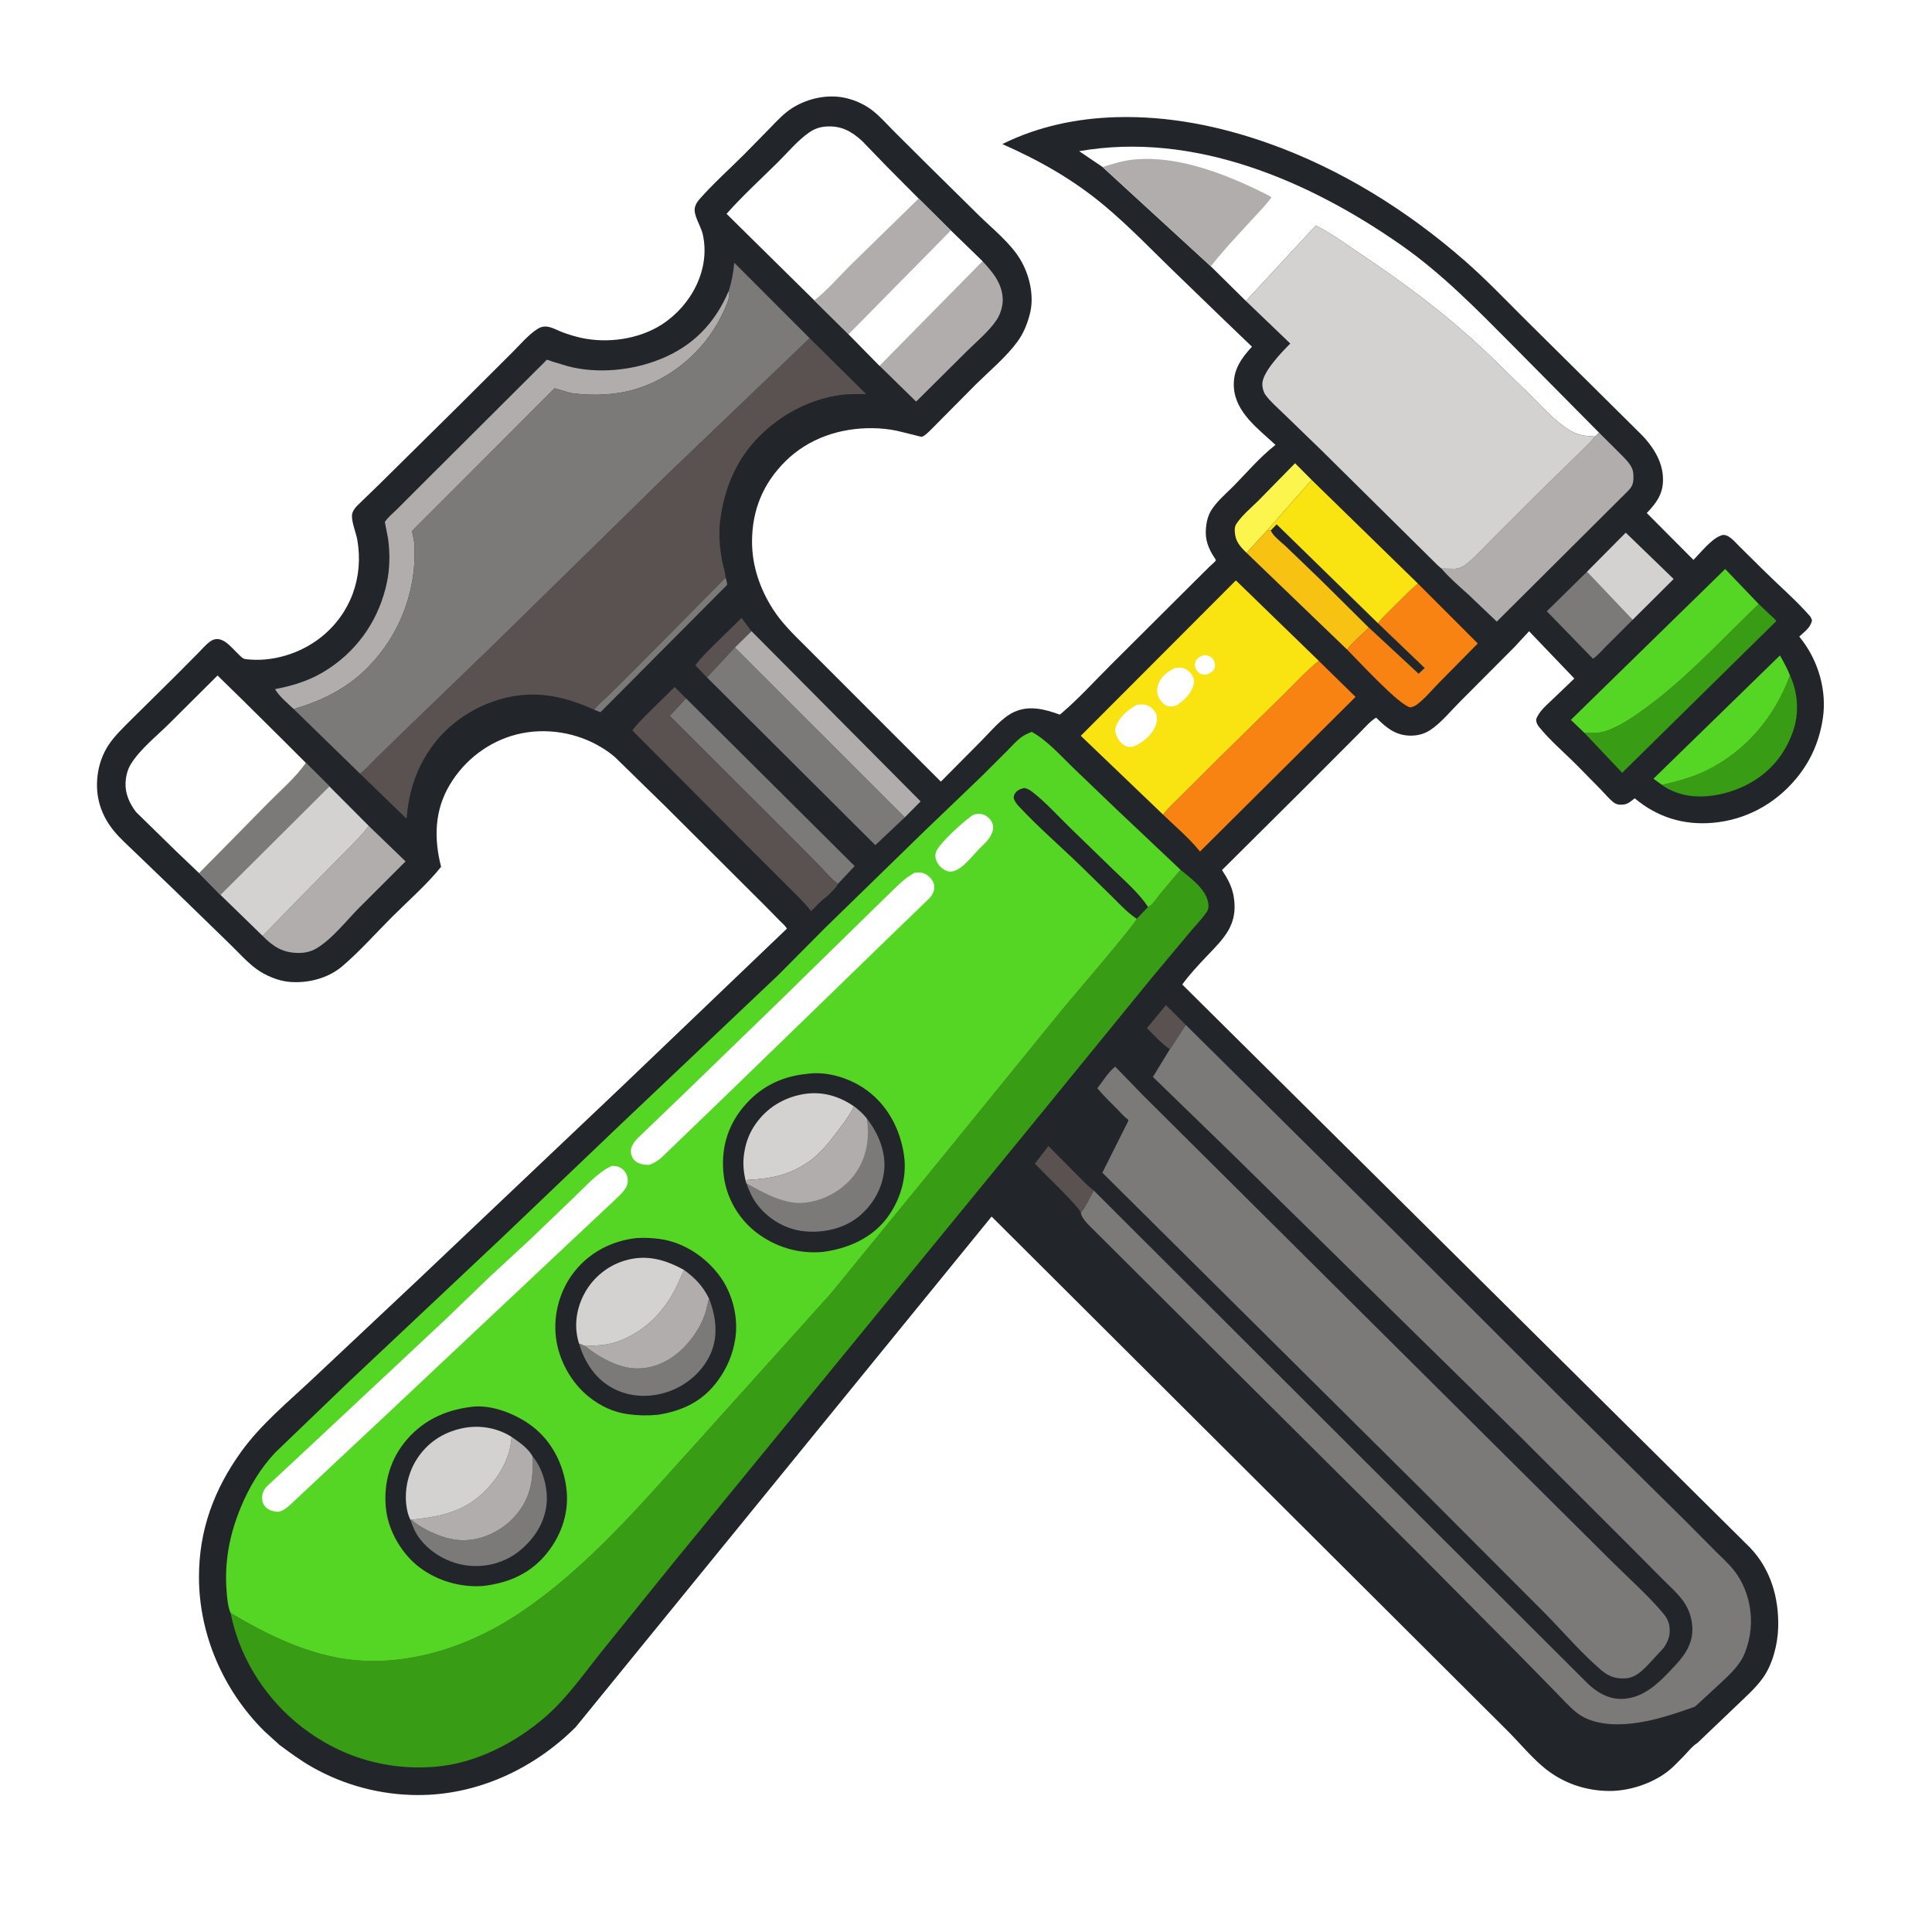 <?xml version="1.0" encoding="utf-8" ?>
<svg xmlns="http://www.w3.org/2000/svg" xmlns:xlink="http://www.w3.org/1999/xlink" width="1024" height="1024">
	<path fill="white" d="M-0 -0L1024 0L1024 1024L-0 1024L0 -0Z"/>
	<path fill="#22252A" d="M148.118 924.825L140.094 917.553C118.436 896.06 105.455 866.388 105.458 835.819C105.46 810.937 113.468 789.345 127.933 769.306C138.432 754.759 152.789 742.999 165.788 730.758L221.817 678.087L329.602 575.879L417.086 492.183C416.224 490.676 414.643 489.382 413.413 488.144L406.004 480.595L352.765 427.49L325.999 401.349C323.872 399.453 321.417 397.77 318.994 396.276C305.824 388.151 289.103 385.47 274.049 389.212C259.103 392.928 246.228 402.78 238.376 415.958C230.244 429.607 229.957 444.379 233.783 459.448C226.166 468.935 216.3 477.496 207.652 486.146C199.042 494.759 190.546 504.398 181.27 512.25C173.685 518.669 162.782 521.332 153.031 520.38C147.248 519.816 140.694 517.05 135.991 513.641C130.922 509.967 126.429 504.819 121.919 500.46L93.175 472.513L71.593 451.757C67.833 448.098 63.68 444.469 60.374 440.408C53.461 431.916 50.417 422.243 51.688 411.234C52.367 405.361 54.334 399.67 57.618 394.738C60.944 389.744 65.578 385.461 69.77 381.204L92.75 358.487L105.033 346.133C106.997 344.159 109.031 341.728 111.263 340.082C117.357 335.588 122.545 343.24 126.722 347.064C127.798 348.049 128.597 349.155 130.099 349.344C144.103 351.111 159.151 346.479 170.117 337.765C185.957 325.179 192.823 305.874 189.369 286.067C188.715 282.316 185.999 276.021 186.643 272.469C186.937 270.852 188.137 269.245 189.25 268.086L201.073 256.642L242.244 215.962L271.159 187.16C275.378 183.007 279.943 177.493 284.88 174.345C289.671 171.29 293.673 174.47 298.289 176.159C301.409 177.301 304.694 178.326 307.936 179.042C322.027 182.155 338.636 179.825 350.824 171.965C366.37 161.938 376.749 142.684 372.437 124C371.457 119.752 367.239 113.829 368.365 109.71C368.768 108.235 369.599 106.891 370.599 105.75C377.962 97.349 386.59 89.659 394.515 81.74L408.047 67.962C411.787 64.105 415.516 59.991 420.108 57.132C428.412 51.961 439.181 49.708 448.75 52.057C453.795 53.295 458.6 55.547 462.683 58.765C466.526 61.792 469.914 65.683 473.37 69.146L490.801 86.503L518.98 114.304C526.161 121.328 535.509 128.787 540.701 137.404C545.705 145.709 548.354 157.057 545.794 166.628L545.547 167.5C544.247 172.277 542.265 176.98 539.327 181.006C533.382 189.153 524.474 196.592 517.25 203.71L493.618 227.547C492.392 228.744 490.247 230.977 488.661 231.481C488.306 231.593 486.611 231.083 486.165 230.982L475.471 228.329C471.132 227.424 466.717 226.976 462.288 226.938C445.179 226.792 428.551 232.312 416.245 244.528C404.407 256.279 398.628 270.393 398.594 287.042C398.568 299.802 402.755 312.026 409.566 322.712C414.255 330.069 420.31 335.95 426.464 342.049L442.557 358.163L498.672 414.284L520.405 392.379C525.383 387.397 531.053 380.335 537.454 377.377C545.493 373.662 553.906 375.927 561.734 378.766L562.793 377.896C571.688 370.28 579.811 361.353 588.09 353.061L629.133 312.175L641.102 300.282C641.662 299.729 644.206 297.627 644.415 297.006C644.515 296.709 643.734 295.678 643.715 295.65C640.403 290.642 638.565 285.872 639.195 279.703C639.531 276.404 640.203 273.426 641.938 270.549C644.828 265.76 650.269 261.263 654.197 257.235C660.99 250.27 667.721 242.433 675.323 236.367L676.032 235.809C666.869 227.227 654.59 218.536 653.957 204.85C653.55 196.035 657.853 189.917 663.566 183.76L644.858 165.778L624.958 146.518C611.921 134.028 599.15 120.508 585.311 108.948C568.766 95.128 550.907 85.017 531.237 76.37C550.101 67.022 570.597 62.714 591.563 62.108C619.212 61.309 646.452 66.778 672.428 75.999C710.726 89.593 746.094 111.689 776.615 138.431C787.382 147.866 797.364 158.295 807.494 168.408L867.762 228.155C875.081 235.082 881.566 243.926 881.432 254.5C881.337 262.073 877.777 266.728 872.829 271.922L897.567 296.765C901.311 292.935 907.001 285.769 912 283.877C913.35 283.366 914.186 283.41 915.5 284.004C917.858 285.07 920.206 287.926 922.054 289.724L935.147 302.679C943.038 310.485 951.822 318.032 959.135 326.352C959.803 327.111 960.075 327.807 960.39 328.75C959.747 332.575 956.358 334.884 953.657 337.395L955.131 339.304C963.818 350.699 968.263 366.098 966.184 380.425C964.409 392.663 959.816 403.323 951.876 412.829C940.695 426.216 925.201 434.602 907.784 436.108C892.256 437.45 878.388 433.123 866.426 423.111C864.803 424.411 862.885 426.12 860.75 426.397C858.495 426.69 856.762 426.535 854.963 425.079C852.669 423.223 850.558 420.622 848.49 418.5L836.067 405.866C829.471 399.173 821.563 392.555 815.719 385.25C814.647 383.91 814.267 383.009 814.18 381.25C815.714 376.997 819.728 373.723 822.917 370.657L834.428 359.631L810.451 334.572L802.582 343.064L773.997 371.738C769.068 376.661 763.783 383.204 757.993 386.988C754.889 389.016 751.421 389.901 747.75 389.905C739.756 389.914 734.703 385.685 729.37 380.347C726.025 382.37 722.661 386.464 719.817 389.221L691.248 417.863L647.691 461.144C650.803 465.918 653.152 470.119 653.996 475.867C656.1 490.203 648.816 497.19 639.8 506.614C635.12 511.507 630.637 516.34 626.619 521.81L927.578 820.293C938.578 831.794 942.945 847.094 942.474 862.75C942.207 871.646 939.518 882.212 934.241 889.525C930.326 894.949 924.917 899.625 920.122 904.286L899.62 923.854C897.205 925.161 893.696 929.567 891.649 931.587C889.102 934.1 886.562 936.901 883.711 939.066C875.327 945.431 863.506 949.29 853.002 949.249C840.067 949.2 827.777 944.871 817.867 936.472C811.146 930.776 805.278 923.618 799.026 917.371L525.572 644.805L305.129 915.412C282.94 937.525 252.991 951.518 221.374 951.415C201.806 951.351 182.588 946.296 165.542 936.655C159.455 933.212 153.737 928.983 148.118 924.825Z"/>
	<path fill="#5A5251" d="M607.88 544.931L617.973 532.725L628.511 543.237L620.266 555.975L620.06 556.088C615.619 553.224 611.681 548.608 607.88 544.931Z"/>
	<path fill="#5A5251" d="M374.723 359.054L368.57 352.671C371.113 348.98 374.816 345.504 377.957 342.313L393.024 327.531L398.317 334.535L389.462 343.226L374.723 359.054Z"/>
	<path fill="#7C7979" d="M384.563 306.119C384.953 307.411 385.397 308.634 385.385 310L318.25 377.502L314.902 376.143C317.009 373.305 320.122 370.855 322.67 368.396L335.611 355.578L384.563 306.119Z"/>
	<path fill="#5A5251" d="M548.533 616.734L555.684 607.41L570.655 622.51C573.544 625.363 576.486 628.599 579.742 631.026C577.613 634.798 575.561 639.475 572.885 642.833C572.188 639.761 552.242 620.89 548.533 616.734Z"/>
	<path fill="#FBF54E" d="M660.688 293.008C656.959 289.377 654.505 286.621 654.435 281.082C654.416 279.586 654.642 278.62 655.477 277.385C658.462 272.968 663.329 268.981 667.118 265.202L686.407 245.524L695.211 254.37L671.761 281.004L660.688 293.008Z"/>
	<path fill="#7C7979" d="M865.321 328.525L850.958 342.84C848.913 344.869 846.684 347.611 844.294 349.14L819.834 323.991L841.119 303.051L865.321 328.525Z"/>
	<path fill="#D3D2D1" d="M841.119 303.051L861.678 282.327L887.071 306.881L865.321 328.525L841.119 303.051Z"/>
	<path fill="#F8C212" d="M671.761 281.004L673.53 281.153C674.82 284.187 679.368 287.509 681.764 289.794L698.686 306.062L725.567 332.667C721.835 336.414 717.239 340.177 713.987 344.275L660.688 293.008L671.761 281.004Z"/>
	<path fill="#389C14" d="M948.716 357.952C953.051 367.136 953.691 378.129 950.296 387.749C945.626 400.981 936.799 410.83 924.125 416.793C913.577 421.756 899.712 424.172 888.509 420.03C885.863 419.052 883.111 417.797 880.911 416.022C888.222 414.333 896.453 412.177 903.25 408.975C924.806 398.821 940.582 380.233 948.716 357.952Z"/>
	<path fill="#56D624" d="M880.911 416.022L876.37 412.739L943.408 347.39C945.402 350.868 947.235 354.216 948.716 357.952C940.582 380.233 924.806 398.821 903.25 408.975C896.453 412.177 888.222 414.333 880.911 416.022Z"/>
	<path fill="#B0ADAC" d="M398.317 334.535L487.945 424.762L479.525 433.242L389.462 343.226L398.317 334.535Z"/>
	<path fill="#7C7979" d="M444.148 468.438C440.74 466.1 437.763 462.398 434.873 459.421L419.7 444.069L354.95 379.447L363.584 370.131L452.993 459.048L444.148 468.438Z"/>
	<path fill="#389C14" d="M932.161 320.16L939.256 326.843C939.989 327.533 941.087 328.285 941.432 329.238L859.785 409.593L839.719 388.386L840.906 388.417C844.196 388.495 847.337 388.619 850.522 387.641C858.008 385.34 865.003 380.465 871.301 375.934C893.679 359.831 912.288 339.127 932.161 320.16Z"/>
	<path fill="#B0ADAC" d="M195.472 437.754L214.961 456.561L189.994 481.5C183.4 488.234 176.205 497.411 168.25 502.362C165.006 504.381 161.727 505.123 157.962 505.085C149.817 505.004 144.667 501.625 139.178 496.026L166.912 467.655L184.2 450.177C188.063 446.202 192.156 442.205 195.472 437.754Z"/>
	<path fill="#F88313" d="M751.501 309.276L783.254 341.056L762.494 362.108C758.879 365.787 755.082 370.415 750.961 373.449C749.837 374.277 748.847 374.634 747.5 374.947C741.478 373.743 719.789 350.058 713.987 344.275C717.239 340.177 721.835 336.414 725.567 332.667L751.889 357.089L755.117 354.054L730.308 330.282C732.926 327.021 736.124 324.112 739.081 321.153C743.137 317.093 747.14 313.014 751.501 309.276Z"/>
	<path fill="#56D624" d="M839.719 388.386L832.588 381.548L914.387 301.59L932.161 320.16C912.288 339.127 893.679 359.831 871.301 375.934C865.003 380.465 858.008 385.34 850.522 387.641C847.337 388.619 844.196 388.495 840.906 388.417L839.719 388.386Z"/>
	<path fill="#7C7979" d="M389.462 343.226L479.525 433.242L463.937 447.941L374.723 359.054L389.462 343.226Z"/>
	<path fill="#5A5251" d="M444.148 468.438C443.875 469.81 438.945 474.7 437.76 475.541C434.97 477.52 432.389 480.546 429.884 482.92C426.368 478.331 422.134 474.36 418.052 470.284L400.228 452.497L335.169 387.179C336.762 384.725 339.042 382.55 341.035 380.407L357.553 364.126L363.584 370.131L354.95 379.447L419.7 444.069L434.873 459.421C437.763 462.398 440.74 466.1 444.148 468.438Z"/>
	<path fill="#F9E310" d="M695.211 254.37L751.501 309.276C747.14 313.014 743.137 317.093 739.081 321.153C736.124 324.112 732.926 327.021 730.308 330.282L755.117 354.054L751.889 357.089L725.567 332.667L698.686 306.062L681.764 289.794C679.368 287.509 674.82 284.187 673.53 281.153L671.761 281.004L695.211 254.37Z"/>
	<path fill="#22252A" d="M673.53 281.153L676.651 277.894L730.308 330.282L755.117 354.054L751.889 357.089L725.567 332.667L698.686 306.062L681.764 289.794C679.368 287.509 674.82 284.187 673.53 281.153Z"/>
	<path fill="#F88313" d="M698.97 350.253L718.47 369.374L636.01 451.349L635.504 450.718C629.945 443.88 622.788 437.931 616.458 431.77C619.371 427.86 623.427 424.325 626.879 420.871L646.326 401.464L679.294 369.113C685.686 362.835 692.004 355.849 698.97 350.253Z"/>
	<path fill="#B0ADAC" d="M847.515 229.297L858.884 240.61C861.095 242.846 863.877 245.508 865.09 248.428C865.628 249.724 865.729 251.236 865.754 252.624C865.818 256.151 865.24 257.823 862.75 260.335L793.319 329.464L778.562 315.387C773.654 310.933 768.289 306.376 763.98 301.34L771.25 301.468C774.016 301.211 775.881 300.042 777.985 298.325C782.525 294.619 786.596 290.01 790.75 285.851L813.251 263.38L834.04 243.005C837.847 239.245 842.03 235.532 845.358 231.349L847.515 229.297Z"/>
	<path fill="#D3D2D1" d="M162.095 404.343L174.612 416.831L195.472 437.754C192.156 442.205 188.063 446.202 184.2 450.177L166.912 467.655L139.178 496.026L116.871 474.327L105.505 462.762L142.583 425.132C149.101 418.585 156.818 411.898 162.095 404.343Z"/>
	<path fill="#7C7979" d="M162.095 404.343L174.612 416.831L116.871 474.327L105.505 462.762L142.583 425.132C149.101 418.585 156.818 411.898 162.095 404.343Z"/>
	<path fill="#B0ADAC" d="M503.917 122.128L520.738 138.458C526.189 144.216 531.385 150.48 531.476 158.904C531.515 162.44 530.129 166.771 528.158 169.684C524.057 175.744 517.411 181.209 512.206 186.4L486.435 212.004L485.534 212.813L466.174 193.88L449.708 177.131L503.917 122.128Z"/>
	<path fill="white" d="M503.917 122.128L520.738 138.458L466.174 193.88L449.708 177.131L503.917 122.128Z"/>
	<path fill="#B0ADAC" d="M386.276 154.127C387.309 156.873 384.908 162.082 383.713 164.709C375.239 183.327 359.731 198.012 340.5 205.047C328.631 209.389 315.01 210.043 302.582 208.326L293.965 205.783L218.354 281.471C218.879 283.866 219.471 286.243 219.676 288.691C219.699 293.67 219.799 298.528 219.179 303.49C216.783 322.675 208.333 340.254 194.692 353.956C183.632 365.066 170.555 371.478 155.666 375.816C152.678 372.91 147.7 368.867 145.801 365.251C156.432 363.231 165.536 360.245 174.634 354.144C190.634 343.415 201.225 327.283 205.114 308.5C206.643 301.117 206.73 293.017 205.695 285.562L203.972 276.642C205.72 274.059 208.442 271.859 210.661 269.674L222.489 257.833L288.539 191.984C288.637 191.882 289.713 190.687 289.808 190.668C290.162 190.599 292.259 191.466 292.685 191.603L301.122 194.149C316.887 198.226 335.107 196.395 350.126 190.306C367.519 183.254 379.042 171.146 386.276 154.127Z"/>
	<path fill="white" d="M72.211 430.5C68.822 426.214 66.358 420.808 66.541 415.25C66.66 411.611 67.493 407.989 69.429 404.88C74.306 397.052 82.973 390.178 89.52 383.693L115.297 358.033L129.26 371.681L150.381 392.63L162.095 404.343C156.818 411.898 149.101 418.585 142.583 425.132L105.505 462.762L93.334 451.146L72.211 430.5Z"/>
	<path fill="white" d="M401.632 129.665L385.088 113.328C393.508 103.834 403.137 95.04 412.167 86.112C417.36 80.977 422.739 74.497 428.691 70.327C431.564 68.314 434.432 67.29 437.93 67.059C445.896 66.532 451.296 69.567 456.958 74.74L469.899 88.133L486.907 105.239L503.917 122.128L449.708 177.131L431.572 159.183L414.404 142.256L401.632 129.665Z"/>
	<path fill="#B0ADAC" d="M486.907 105.239L503.917 122.128L449.708 177.131L431.572 159.183C438.303 154.03 444.51 146.766 450.558 140.75L486.907 105.239Z"/>
	<path fill="#F9E310" d="M616.458 431.77L572.837 389.996L655.045 307.617L698.97 350.253C692.004 355.849 685.686 362.835 679.294 369.113L646.326 401.464L626.879 420.871C623.427 424.325 619.371 427.86 616.458 431.77Z"/>
	<path fill="white" d="M638.084 347.25L638.564 347.23C640.437 347.332 642.027 348.037 643.098 349.661C643.874 350.839 644.237 352.525 643.814 353.884C643.213 355.814 641.488 356.757 639.75 357.449C638.566 357.592 637.606 357.43 636.439 357.25C635.425 356.549 634.654 355.98 634.033 354.891C633.289 353.588 633.073 351.998 633.708 350.593C634.578 348.667 636.168 347.808 638.084 347.25Z"/>
	<path fill="white" d="M622.681 354.07C623.899 353.923 625.282 353.81 626.5 353.972C628.576 354.249 630.632 355.981 631.719 357.7C632.625 359.134 633.141 360.733 632.737 362.415C631.505 367.547 627.752 371.114 623.523 373.917C622.233 374.306 620.491 374.714 619.163 374.337C616.918 373.698 615.179 371.635 614.17 369.63C613.077 367.458 613.115 365.043 613.892 362.766C615.377 358.411 618.804 356.063 622.681 354.07Z"/>
	<path fill="white" d="M602.605 373.537C604.187 373.358 606.164 373.202 607.688 373.714C609.984 374.484 611.655 376.075 612.678 378.25C613.542 380.086 613.297 382.523 612.601 384.369C610.678 389.472 605.8 393.517 600.947 395.622C599.736 395.848 598.728 396.017 597.5 395.685C595.274 395.084 593.421 393.159 592.363 391.18C591.53 389.623 590.711 387.282 591.286 385.531C593.047 380.169 597.829 376.163 602.605 373.537Z"/>
	<path fill="white" d="M584.411 88.548L571.977 80.126C632.878 69.485 694.019 95.815 742.972 130.132C764.284 145.073 782.941 164.15 801.222 182.567L847.515 229.297L845.358 231.349C839.234 231.089 835.444 230.535 830.25 226.963C823.167 222.093 817.234 215.483 811.164 209.441L791.201 189.958C769.052 168.464 745.126 150.537 719.5 133.477C712.418 128.762 705.031 123.174 697.359 119.55L660.348 159.523L641.776 141.169L584.411 88.548Z"/>
	<path fill="#B0ADAC" d="M584.411 88.548C589.509 86.902 594.93 85.216 600.27 84.631C624.289 81.999 650.784 92.659 671.813 103.309C672.58 103.697 673.194 104.107 673.867 104.634C670.677 109.068 666.731 112.961 663.047 116.988C655.815 124.892 648.347 132.695 641.776 141.169L584.411 88.548Z"/>
	<path fill="#5A5251" d="M429.11 179.228L459.086 208.862C454.85 208.88 450.45 208.722 446.246 209.248C429.635 211.325 413.984 219.606 402.286 231.438C390.242 243.62 384.05 258.553 381.776 275.371C380.806 282.547 381.392 290.404 382.799 297.474C383.362 300.306 384.367 303.254 384.563 306.119L335.611 355.578L322.67 368.396C320.122 370.855 317.009 373.305 314.902 376.143C300.334 369.637 286.317 366.102 270.25 369.349C253.374 372.759 237.406 383 227.753 397.366C220.011 408.887 216.688 420.146 215.48 433.949L190.809 410.043C193.497 408.051 195.877 405.342 198.264 402.988L211.092 390.393L259.334 343.874L353.956 251.163L429.11 179.228Z"/>
	<path fill="#D3D2D1" d="M660.348 159.523L697.359 119.55C705.031 123.174 712.418 128.762 719.5 133.477C745.126 150.537 769.052 168.464 791.201 189.958L811.164 209.441C817.234 215.483 823.167 222.093 830.25 226.963C835.444 230.535 839.234 231.089 845.358 231.349C842.03 235.532 837.847 239.245 834.04 243.005L813.251 263.38L790.75 285.851C786.596 290.01 782.525 294.619 777.985 298.325C775.881 300.042 774.016 301.211 771.25 301.468L763.98 301.34L761.951 299.565L700.111 238.388L680.496 219.393C677.282 216.255 673.493 213.044 670.833 209.444C669.66 207.856 669.027 205.467 669.048 203.5C669.114 197.163 679.622 186.313 683.882 182.09L660.348 159.523Z"/>
	<path fill="#7C7979" d="M581.612 576.822C584.365 573.284 587.57 567.99 591.096 565.341L605.748 580.462L687.727 661.953L791.842 765.515L853.704 827.006C862.725 836.016 872.727 844.812 880.986 854.464C883.407 857.294 884.808 859.681 884.969 863.5C885.133 867.37 883.916 870.186 881.829 873.348L873.909 881.921C869.987 885.973 866.559 889.548 860.548 889.612C855.781 889.663 852.426 888.367 848.755 885.255C837.996 876.136 828.486 864.736 818.51 854.722L753.494 789.556L584.276 621.559L598.05 594.044L597.995 593.488C595.891 591.98 594.027 589.743 592.171 587.902C588.54 584.3 584.933 580.72 581.612 576.822Z"/>
	<path fill="#7C7979" d="M386.276 154.127C387.872 149.106 388.669 144.525 389.188 139.28L429.11 179.228L353.956 251.163L259.334 343.874L211.092 390.393L198.264 402.988C195.877 405.342 193.497 408.051 190.809 410.043L155.666 375.816C170.555 371.478 183.632 365.066 194.692 353.956C208.333 340.254 216.783 322.675 219.179 303.49C219.799 298.528 219.699 293.67 219.676 288.691C219.471 286.243 218.879 283.866 218.354 281.471L293.965 205.783L302.582 208.326C315.01 210.043 328.631 209.389 340.5 205.047C359.731 198.012 375.239 183.327 383.713 164.709C384.908 162.082 387.309 156.873 386.276 154.127Z"/>
	<path fill="#7C7979" d="M628.511 543.237L737.266 650.974L829.452 743.051L893.998 806.8L909.034 821.957C912.37 825.28 915.999 828.529 918.95 832.206C923.63 838.035 926.634 845.609 927.6 853L927.727 853.913C928.777 862.083 927.311 871.149 923.688 878.539C920.758 883.918 916.396 887.836 912.012 892.012L898.371 904.567C887.204 908.47 876.771 912.133 864.891 913.486C855.115 914.599 843.208 913.969 835.25 907.414C831.461 904.293 828.019 900.345 824.543 896.857L803.727 875.618L752.086 823.576L652.453 724.449L580.417 652.636C578.144 650.306 573.19 646.044 572.885 642.833C575.561 639.475 577.613 634.798 579.742 631.026L841.191 891.981C846.073 896.851 852.581 900.68 859.75 900.456C872.012 900.072 880.484 890.658 888.329 882.228C893.56 876.608 897.38 870.48 896.965 862.479C896.667 856.738 894.762 851.823 891.168 847.304C888.179 843.547 884.462 840.224 881.058 836.83L865.384 821.046L805.085 760.79L650.895 609.455L611.068 570.794L620.06 556.088L620.266 555.975L628.511 543.237Z"/>
	<path fill="#389C14" d="M625.715 461.021C631.2 465.551 639.62 471.5 640.462 479.085C640.634 480.633 640.45 482.082 639.56 483.406C637.194 486.926 633.938 490.198 631.209 493.459L610.698 517.959L544.009 599.75L357.159 827.988L318.556 875.758C309.333 887.297 300.525 899.968 289.357 909.724C273.526 923.554 252.447 934.524 231.24 936.368C203.523 938.778 177.432 930.334 156.262 912.336C139.089 897.736 126.56 877.149 122.243 854.953C139.377 865.1 157.222 874.117 176.835 878.223C210.238 885.215 245.725 874.396 273.657 856.104C311.859 831.086 341.841 794.698 372.35 761.221L440.156 685.827L493.673 620.374L562.749 535.415C567.433 529.67 601.939 489.597 602.488 486.964L608.505 480.707L608.569 480.724C610.92 479.618 613.203 475.871 614.855 473.852L625.715 461.021Z"/>
	<path fill="#56D624" d="M122.243 854.953L121.973 854.324C120.761 851.313 120.392 846.862 120.124 843.604C118.827 827.891 121.665 813.294 127.676 798.783C132.065 788.188 138.099 778.109 145.996 769.76L184.98 732.291L265.89 656.137L329.077 595.821L412.537 516.751L437.437 491.681L490.012 440.46L520.406 411.318L533.532 398.223C535.936 395.823 538.359 393.045 541.026 390.945C542.772 389.57 544.787 388.744 546.825 387.906C554.932 392.312 562.034 400.404 568.666 406.803L591.131 428.342L625.715 461.021L614.855 473.852C613.203 475.871 610.92 479.618 608.569 480.724L608.505 480.707L602.488 486.964C601.939 489.597 567.433 529.67 562.749 535.415L493.673 620.374L440.156 685.827L372.35 761.221C341.841 794.698 311.859 831.086 273.657 856.104C245.725 874.396 210.238 885.215 176.835 878.223C157.222 874.117 139.377 865.1 122.243 854.953Z"/>
	<path fill="white" d="M516.108 431.75C517.845 431.339 519.43 431.169 521.16 431.75C523.189 432.431 525.107 434.189 525.908 436.179C526.839 438.49 526.324 440.458 525.266 442.623C523.844 445.53 520.674 448.176 518.435 450.488C514.647 454.401 510.932 459.714 505.75 461.665C504.885 461.884 503.895 462.019 503 461.896C500.542 461.557 498.243 459.527 496.959 457.504C495.866 455.784 495.481 453.74 496.039 451.766C497.261 447.44 511.765 434.207 516.108 431.75Z"/>
	<path fill="#22252A" d="M602.488 486.964C597.64 483.793 593.583 479.342 589.477 475.288L572.687 458.845C561.865 448.355 550.121 438.258 539.882 427.235C538.689 425.95 537.864 424.747 537.277 423.099C537.305 422.065 537.382 421.533 537.93 420.619C539.022 418.799 541.028 418.013 543 417.639C544.631 418.065 545.742 418.647 547.082 419.676C554.318 425.234 561.044 432.828 567.652 439.203L590.231 461.122C596.577 467.286 603.594 473.306 608.505 480.707L602.488 486.964Z"/>
	<path fill="white" d="M485.04 462.482C486.291 462.434 487.683 462.318 488.902 462.645C491.147 463.245 493.229 465.046 494.377 467.028C495.325 468.665 495.388 470.852 494.784 472.625C494.32 473.989 493.449 475.22 492.456 476.25L470.096 497.846L431.828 535.013L384.118 581.241L350.609 613.547C348.704 615.224 346.714 616.356 344.404 617.364C343.391 617.435 342.433 617.413 341.428 617.271C339.133 616.947 336.877 616.06 335.541 614.078C334.454 612.465 334.113 610.199 334.656 608.322C335.211 606.399 336.598 604.702 337.967 603.288L364.396 577.872L412.736 531.018L469.5 475.471C474.302 471.037 479.124 465.361 485.04 462.482Z"/>
	<path fill="white" d="M324.182 617.994C325.489 617.961 326.7 617.947 327.926 618.465C329.895 619.298 331.596 620.998 332.268 623.05C332.944 625.114 332.886 627.328 331.84 629.25C330.235 632.199 326.891 634.942 324.52 637.285L301.128 659.232L204.279 750.294L153.608 797.75C151.802 799.336 150.235 800.605 147.858 801.25C146.685 801.293 145.415 801.152 144.291 800.818C142.276 800.22 140.553 799.017 139.598 797.1C138.799 795.497 138.744 792.996 139.309 791.302C139.778 789.899 140.578 788.673 141.634 787.643L168.14 762.945L236.37 699.101L260.173 676.163L280.866 657.054L304.445 634.432C310.311 628.844 316.786 621.377 324.182 617.994Z"/>
	<path fill="#22252A" d="M337.322 656.195C341.495 655.964 345.543 656.112 349.688 656.68C362.328 658.413 373.899 666.097 381.426 676.28C388.254 685.516 391.488 698.329 389.692 709.708C388.402 717.881 385.348 725.071 380.487 731.75C372.46 742.777 361.673 747.854 348.508 749.881C343.079 750.363 338.141 750.281 332.75 749.54C325.054 748.482 318.37 745.29 312.288 740.497C302.724 732.96 295.997 720.667 294.628 708.6C293.227 696.249 296.836 683.498 304.61 673.784C312.764 663.596 324.471 657.638 337.322 656.195Z"/>
	<path fill="#7C7979" d="M375.773 688.194C379.427 697.453 380.828 707.887 376.73 717.29C372.691 726.558 364.524 733.747 355.145 737.274C345.941 740.734 335.49 740.819 326.499 736.642C317.311 732.373 311.285 724.433 307.875 715.078L306.908 712.1C307.928 712.492 309.014 712.833 309.981 713.34C315.918 718.224 323.875 722.854 331.431 724.586C340.097 726.574 348.688 724.416 356.016 719.548C364.695 713.782 372.768 702.616 374.758 692.313L375.773 688.194Z"/>
	<path fill="#B0ADAC" d="M362.546 673.1C368.404 677.367 372.513 681.623 375.773 688.194L374.758 692.313C372.768 702.616 364.695 713.782 356.016 719.548C348.688 724.416 340.097 726.574 331.431 724.586C323.875 722.854 315.918 718.224 309.981 713.34C316.318 713.174 321.73 713.143 327.753 710.888C340.346 706.173 349.593 697.68 356.336 686.127C358.775 681.947 360.537 677.488 362.546 673.1Z"/>
	<path fill="#D3D2D1" d="M306.908 712.1L306.673 711.339C304.104 702.614 305.499 693.488 309.784 685.546C314.367 677.051 322.268 670.666 331.556 668.01C342.796 664.796 352.647 667.639 362.546 673.1C360.537 677.488 358.775 681.947 356.336 686.127C349.593 697.68 340.346 706.173 327.753 710.888C321.73 713.143 316.318 713.174 309.981 713.34C309.014 712.833 307.928 712.492 306.908 712.1Z"/>
	<path fill="#22252A" d="M249.614 745.689C260.338 744.155 273.453 749.424 281.914 755.818C292.269 763.645 298.417 775.576 300.129 788.32C301.813 800.861 298.02 812.851 290.261 822.736C281.448 833.965 269.655 839.061 255.803 840.623C243.96 841.396 231.969 837.941 222.468 830.827C213.292 823.958 206.27 812.187 204.725 800.831C202.996 788.125 206.078 775.19 214.018 765C223.022 753.443 235.283 747.464 249.614 745.689Z"/>
	<path fill="#7C7979" d="M282.334 771.966C287.724 778.5 290.474 788.517 289.706 796.912C288.783 807.013 283.19 815.601 275.449 821.907C267.84 828.105 258.001 830.855 248.26 829.826C238.406 828.784 228.931 823.648 222.765 815.906C220.282 812.788 218.811 809.346 217.576 805.592L218.086 805.496C221.691 808.833 227.13 811.572 231.68 813.384L232.392 813.661C237.587 815.722 243.415 816.861 249.003 816.161L250 816.03C258.066 815.015 266.341 810.569 271.925 804.69C281.28 794.842 282.637 784.994 282.334 771.966Z"/>
	<path fill="#B0ADAC" d="M271.15 761.588C275.272 764.418 279.825 767.511 282.334 771.966C282.637 784.994 281.28 794.842 271.925 804.69C266.341 810.569 258.066 815.015 250 816.03L249.003 816.161C243.415 816.861 237.587 815.722 232.392 813.661L231.68 813.384C227.13 811.572 221.691 808.833 218.086 805.496C231.275 804.111 243.884 801.882 254.25 792.861C263.341 784.95 270.444 773.784 271.15 761.588Z"/>
	<path fill="#D3D2D1" d="M217.576 805.592C216.81 804.126 216.317 802.664 215.942 801.057C213.79 791.838 215.853 781.241 220.975 773.298C226.596 764.581 234.827 759.208 244.907 757.032C253.828 755.105 263.473 756.671 271.15 761.588C270.444 773.784 263.341 784.95 254.25 792.861C243.884 801.882 231.275 804.111 218.086 805.496L217.576 805.592Z"/>
	<path fill="#22252A" d="M427.459 569.204C438.531 567.536 450.936 571.532 459.781 578.131C470.775 586.331 477.19 598.865 479.139 612.267C480.852 624.037 477.123 636.38 469.919 645.804C461.766 656.468 449.092 661.862 436.126 663.539C423.444 664.736 410.989 660.999 400.906 653.258C391.386 645.949 384.998 634.854 383.579 622.936C382.002 609.691 385.213 597.487 393.684 587.105C402.419 576.399 413.816 570.54 427.459 569.204Z"/>
	<path fill="#D3D2D1" d="M395.127 625.501C394.113 621.138 393.682 616.57 394.3 612.12L394.428 611.25C395.226 605.641 397.167 600.498 400.406 595.846C406.475 587.132 415.381 581.709 425.849 579.913C435.556 578.248 444.699 580.89 452.648 586.414C450.213 591.44 446.874 595.763 443.495 600.18C439.263 605.714 434.741 611.45 429 615.502C418.084 623.207 408.141 624.799 395.127 625.501Z"/>
	<path fill="#7C7979" d="M452.648 586.414C455.168 588.314 457.444 590.342 459.415 592.826C465.536 600.52 469.763 610.794 468.59 620.761C467.457 630.377 462.308 639.122 454.754 645.112C446.717 651.485 435.473 653.754 425.464 652.505C415.89 651.309 406.965 645.908 401.186 638.227C398.616 634.812 397.068 631.153 395.62 627.168L395.127 625.501C408.141 624.799 418.084 623.207 429 615.502C434.741 611.45 439.263 605.714 443.495 600.18C446.874 595.763 450.213 591.44 452.648 586.414Z"/>
	<path fill="#B0ADAC" d="M452.648 586.414C455.168 588.314 457.444 590.342 459.415 592.826C461.027 603.208 459.406 613.505 453.203 622.156C447.642 629.913 438.382 635.505 429 637.099L428.278 637.23C416.644 639.207 405.437 632.517 395.62 627.168L395.127 625.501C408.141 624.799 418.084 623.207 429 615.502C434.741 611.45 439.263 605.714 443.495 600.18C446.874 595.763 450.213 591.44 452.648 586.414Z"/>
</svg>
